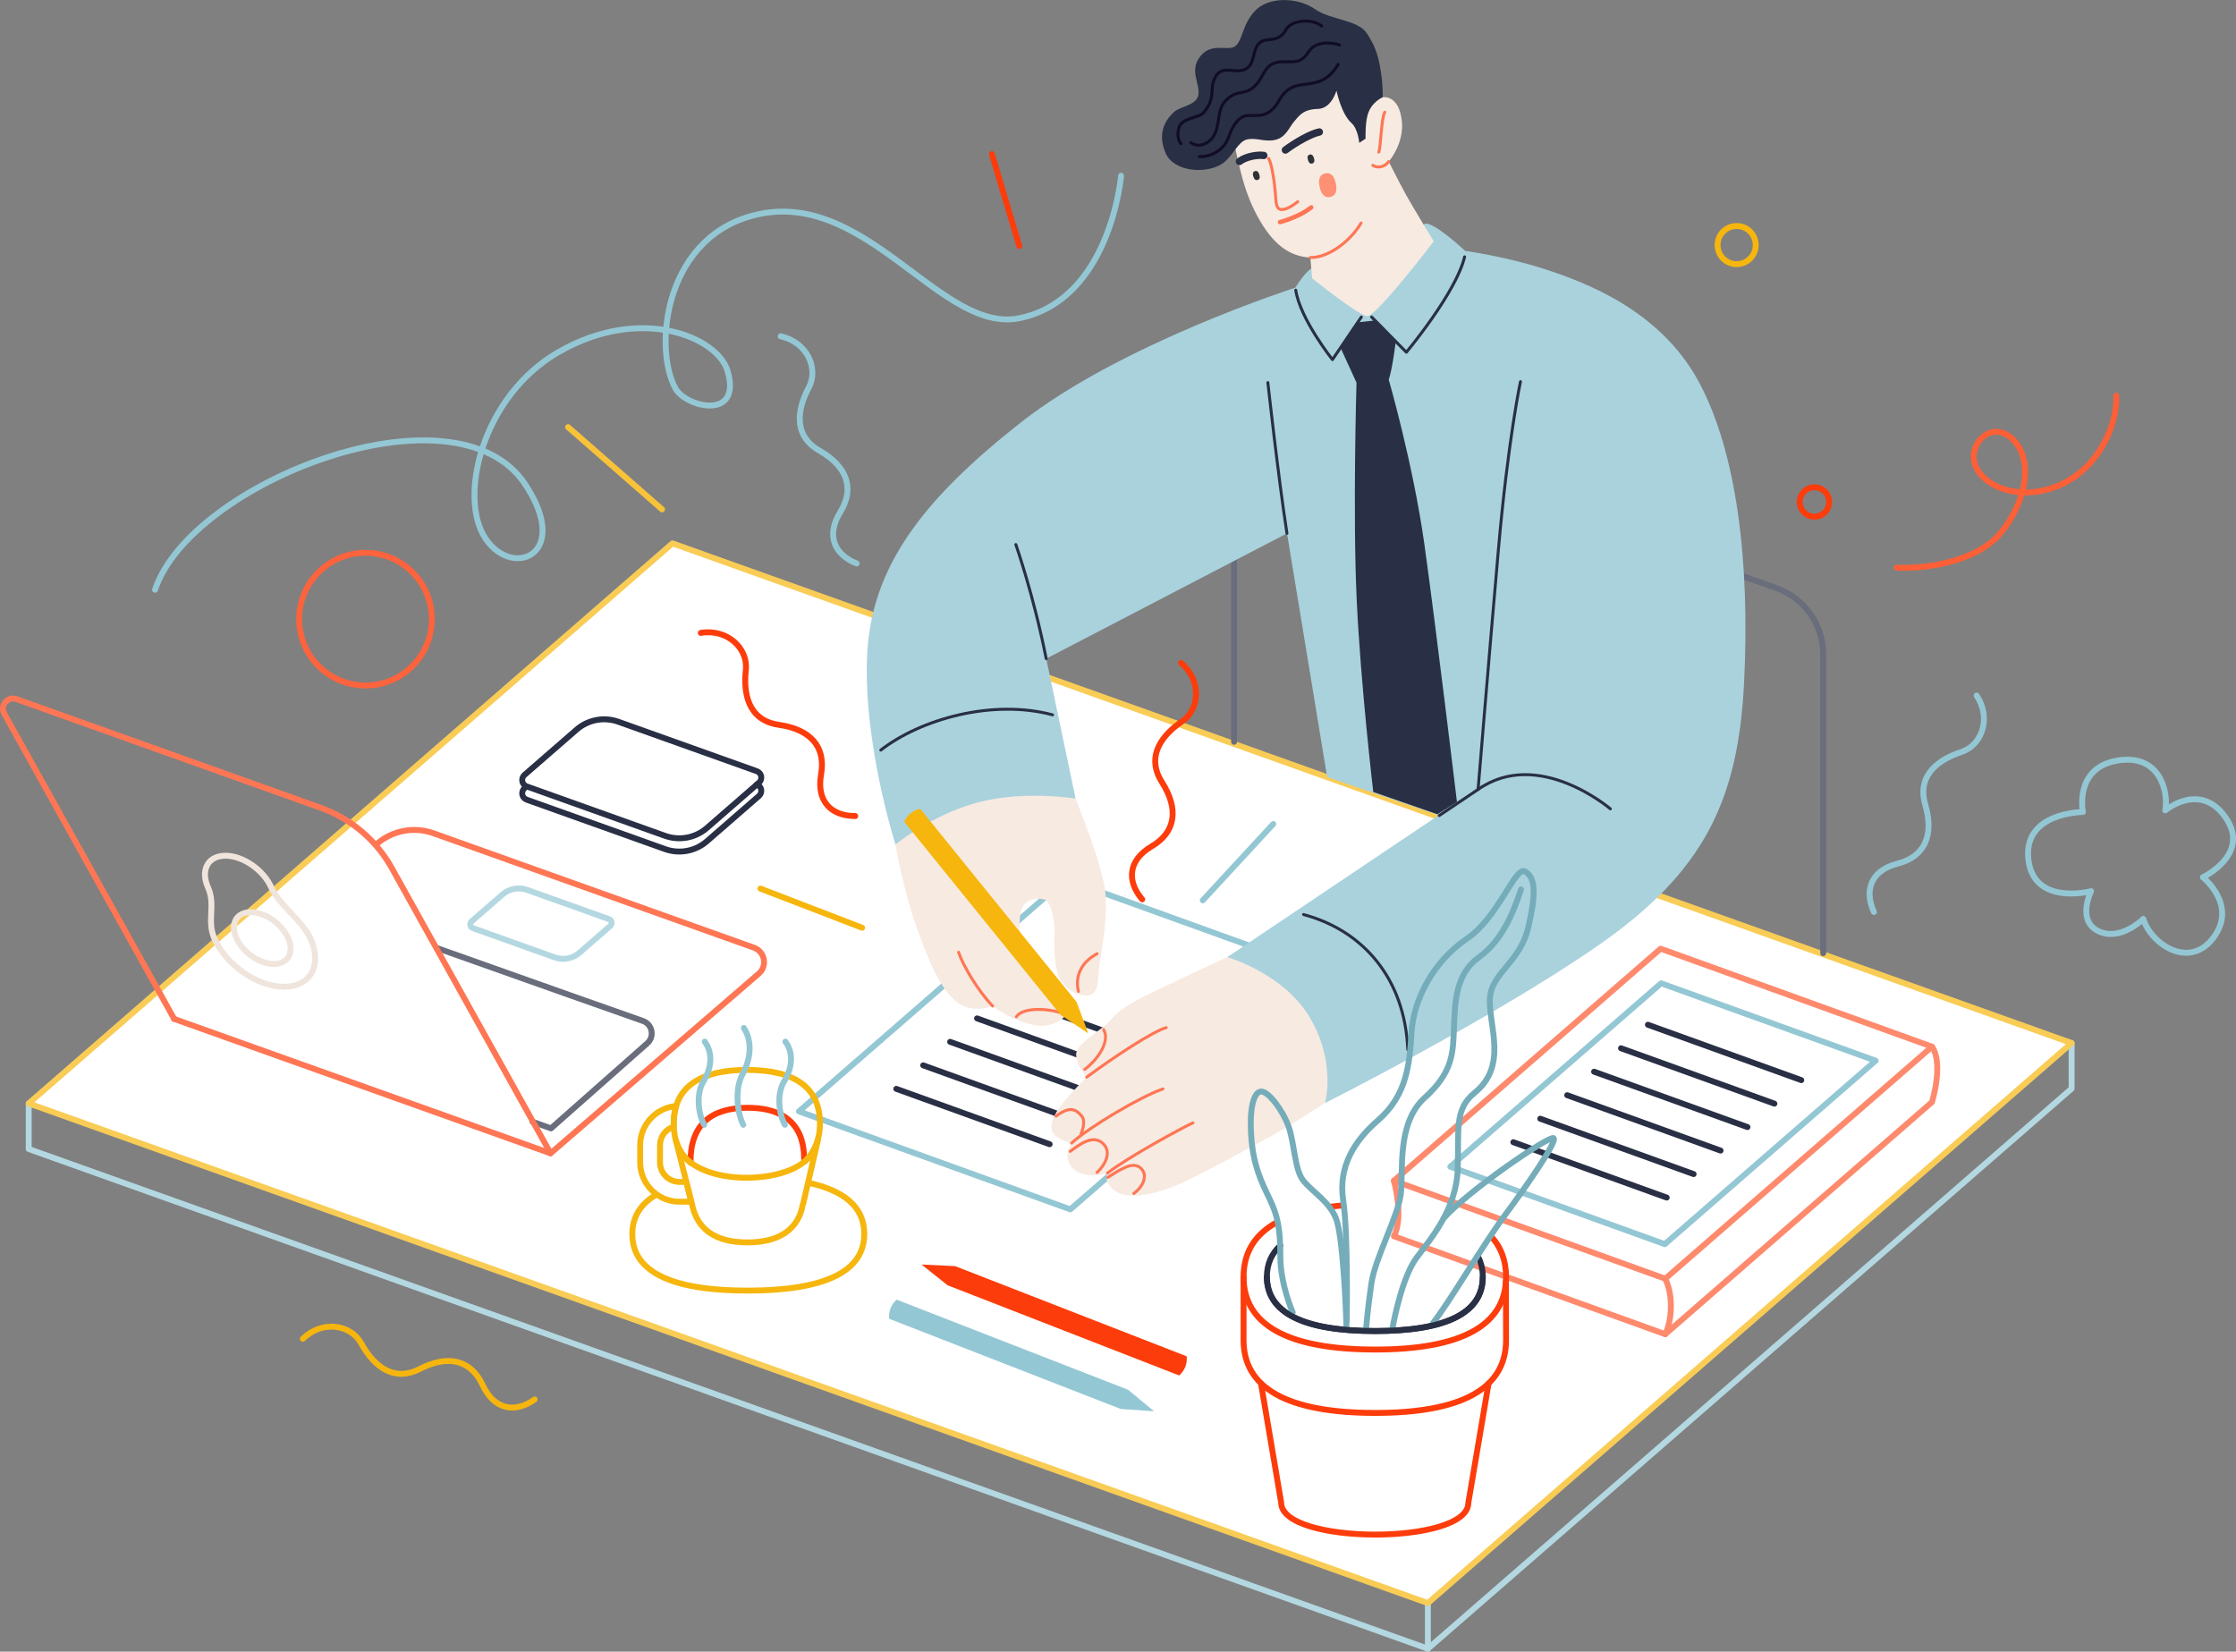 <?xml version="1.0" encoding="UTF-8"?>
<svg id="Vrstva_2" data-name="Vrstva 2" xmlns="http://www.w3.org/2000/svg" viewBox="0 0 485.31 358.47">
  <rect x="0" y="0" width="485.31" height="358.47" fill="#808080" stroke="none"/>
  <defs>
    <style>
      .cls-1 {
        stroke-width: .96px;
      }

      .cls-1, .cls-2, .cls-3 {
        stroke: #fe7654;
      }

      .cls-1, .cls-2, .cls-3, .cls-4, .cls-5, .cls-6, .cls-7, .cls-8, .cls-9, .cls-10, .cls-11, .cls-12, .cls-13, .cls-14, .cls-15, .cls-16, .cls-17, .cls-18, .cls-19 {
        fill: none;
      }

      .cls-1, .cls-2, .cls-3, .cls-4, .cls-5, .cls-6, .cls-7, .cls-9, .cls-10, .cls-11, .cls-20, .cls-12, .cls-13, .cls-14, .cls-15, .cls-16, .cls-17, .cls-18, .cls-19 {
        stroke-linecap: round;
        stroke-linejoin: round;
      }

      .cls-2, .cls-4, .cls-6, .cls-7, .cls-8, .cls-9, .cls-10, .cls-11, .cls-20, .cls-12, .cls-13, .cls-14, .cls-17, .cls-18, .cls-19 {
        stroke-width: 1.28px;
      }

      .cls-3, .cls-5, .cls-15 {
        stroke-width: .64px;
      }

      .cls-4 {
        stroke: #efe5dd;
      }

      .cls-5 {
        stroke: #100c27;
      }

      .cls-6 {
        stroke: #b4d8e1;
      }

      .cls-21 {
        fill: #94c7d4;
      }

      .cls-22 {
        fill: #f7eae1;
      }

      .cls-7 {
        stroke: #696d7c;
      }

      .cls-8 {
        stroke-miterlimit: 10;
      }

      .cls-8, .cls-17 {
        stroke: #f6b60d;
      }

      .cls-9 {
        stroke: #fd5f37;
      }

      .cls-10 {
        stroke: #fd3c0b;
      }

      .cls-11 {
        stroke: #f8c339;
      }

      .cls-23 {
        fill: #292f44;
      }

      .cls-24 {
        fill: #a9d2dd;
      }

      .cls-25 {
        fill: #f6b60d;
      }

      .cls-26 {
        fill: #fd3c0b;
      }

      .cls-20 {
        fill: #fff;
        stroke: #f9cc56;
      }

      .cls-27 {
        fill: #fe9074;
      }

      .cls-12 {
        stroke: #fd633c;
      }

      .cls-13 {
        stroke: #75acba;
      }

      .cls-14, .cls-15, .cls-16 {
        stroke: #292f44;
      }

      .cls-16 {
        stroke-width: 1.6px;
      }

      .cls-28 {
        fill: #303336;
      }

      .cls-18 {
        stroke: #94c7d4;
      }

      .cls-19 {
        stroke: #fe8a6d;
      }
    </style>
  </defs>
  <g id="art">
    <g>
      <g>
        <polyline class="cls-6" points="449.63 226.38 449.63 236.28 309.91 357.83 6.23 249.38 6.23 239.48"/>
        <line class="cls-6" x1="309.91" y1="357.83" x2="309.91" y2="347.93"/>
        <path class="cls-20" d="M34.45,214.93c-16.57,14.42-28.22,24.55-28.22,24.55l303.68,108.45,139.72-121.55L145.95,117.93s-34.83,30.3-69.71,60.64l-41.79,36.36Z"/>
      </g>
      <line class="cls-7" x1="267.85" y1="117.66" x2="267.85" y2="161"/>
      <path class="cls-7" d="M296.74,96l88.82,31.64c6.09,2.17,10.16,7.94,10.16,14.41v64.83"/>
      <g>
        <path class="cls-14" d="M227.82,248.34s-19.52-7.05-33.29-12.02"/>
        <path class="cls-14" d="M233.66,243.24s-19.52-7.05-33.29-12.02"/>
        <path class="cls-14" d="M239.51,238.14s-19.52-7.05-33.29-12.02"/>
        <path class="cls-14" d="M245.35,233.05s-19.52-7.05-33.29-12.02"/>
        <path class="cls-14" d="M251.19,227.95s-19.52-7.05-33.29-12.02"/>
      </g>
      <path class="cls-21" d="M243.25,305.8l-50.26-19.57c-.14-1.66.39-3.05,1.62-4.16l50.26,19.57,5.6,4.66-7.22-.5Z"/>
      <path class="cls-26" d="M205.68,278.96l50.26,19.57c1.22-1.13,1.78-2.51,1.62-4.16l-50.26-19.57-7.28-.35,5.66,4.52Z"/>
      <path class="cls-2" d="M81.82,183.14s0,0,0,0c3.38-2.92,8.07-3.79,12.27-2.29l69.54,24.83c2.39.86,2.98,3.97,1.05,5.64l-45.19,39-81.71-29.18s.03-.02.08-.06"/>
      <path class="cls-14" d="M144.36,181.41l-30.05-10.73c-1.06-.38-1.31-1.75-.47-2.49l11.3-9.83c2.49-2.17,5.96-2.82,9.07-1.71l30.05,10.73c1.06.38,1.31,1.75.47,2.49l-11.3,9.83c-2.49,2.17-5.96,2.82-9.07,1.71Z"/>
      <path class="cls-6" d="M120.41,207.79l-17.77-6.35c-.62-.22-.78-1.04-.28-1.47l6.69-5.82c1.47-1.28,3.52-1.67,5.36-1.01l17.77,6.35c.62.22.78,1.04.28,1.47l-6.69,5.82c-1.47,1.28-3.52,1.67-5.36,1.01Z"/>
      <path class="cls-7" d="M94.8,205.75c17.35,6.19,44.75,15.84,44.75,15.84,2.06.74,2.57,3.42.92,4.86l-20.88,18.45s-1.48-.53-4.02-1.44"/>
      <polygon class="cls-18" points="232.31 262.48 173.41 241.21 231.3 190.85 290.2 212.11 232.31 262.48"/>
      <g>
        <path class="cls-24" d="M284.95,58.19c-1.27.14-3.82,4.25-3.82,4.25,0,0-37.7,12.11-59.37,29.1-21.67,16.99-32.71,31.65-33.56,50.77-.85,19.12,6.16,41,6.16,41l39.09-9.98-6.37-30.38,52.26-27.19,8.71,52.89,24.22,8.28-45.88,30.8,21.24,31.65s36.32-18.27,59.27-34.2c22.94-15.93,30.38-31.44,31.65-57.14,1.27-25.7-1.49-49.92-9.98-65.43-8.5-15.51-24.85-21.45-33.35-24.22-8.5-2.76-17.21-3.93-17.21-3.93,0,0-7.12-6.69-8.82-5.84-2.17,1.08-24.22,9.56-24.22,9.56Z"/>
        <g>
          <path class="cls-22" d="M267.58,29.89c1.56,6.65,2.35,11.93,5.87,17.99,3.52,6.06,7.23,7.82,10.95,8.02l.39,4.5s9.97,8.02,11.93,8.21,14.47-16.23,14.47-16.23c0,0-4.5-7.33-6.06-10.17-1.56-2.84-3.71-7.14-3.71-7.14,0,0,3.42-3.91,2.83-8.9s-3.32-5.47-4.99-4.89c-1.66.59-2.93,3.23-2.93,3.23l-5.96-8.99-22.78,14.37Z"/>
          <path class="cls-23" d="M290.07,19.66s-1.04,3.91-4.04,3.98c-3.26.07-4.11,1.56-5.15,2.74-1.02,1.15-1.76,3.45-4.11,3.98-2.35.52-4.17-.59-6.19-.07-2.02.52-3.02,3.81-5.47,5.34-3.45,2.15-10.36,1.69-12.12-2.41-1.76-4.11-.26-6.97,1.76-8.86,1.41-1.32,4.93-1.47,5.34-3.71.46-2.48-2.09-5.34.46-8.47,2.54-3.13,6.06-.91,7.63-2.22,1.56-1.3,1.48-4.8,4.3-7.69,2.93-3,9.12-2.93,12.97-.26,3.4,2.36,9.19,2.22,11.21,5.21,2.02,3,2.61,5.47,3.06,8.41.46,2.93.39,5.47.39,5.47,0,0-2.48,1.04-3.26,3.78-.58,2.04-.46,5.21-.46,5.21l-1.37.91s-.25-3.02-1.69-4.3c-2.22-1.96-3.26-7.04-3.26-7.04Z"/>
          <path class="cls-16" d="M278.99,32.56c2.28-1.69,5.47-3.52,7.36-3.91"/>
          <path class="cls-16" d="M269.02,35.04c1.43-1.11,4.04-1.5,5.28-1.3"/>
          <path class="cls-28" d="M272.97,39.06c-.43.14-.76-.12-.95-.76-.2-.64-.08-1.03.36-1.16.43-.14.76.12.95.76s.08,1.03-.36,1.16Z"/>
          <path class="cls-28" d="M284.83,35.48c-.43.14-.76-.12-.95-.76s-.08-1.03.36-1.16c.43-.14.76.12.95.76s.08,1.03-.36,1.16Z"/>
          <path class="cls-3" d="M275.34,34.39c.78,1.24,1.37,6,1.5,7.89.13,1.89.13,3.32,1.56,3.19,1.43-.13,3.26-1.69,3.26-1.69"/>
          <path class="cls-1" d="M277.82,48.2c1.56-.39,4.89-1.63,6.78-3.19"/>
          <path class="cls-27" d="M288.72,42.75c-1.16.25-1.94-.49-2.3-2.19s.04-2.69,1.21-2.94,1.94.49,2.3,2.19c.36,1.7-.04,2.69-1.21,2.94Z"/>
          <path class="cls-3" d="M301.41,35.07c-1.17,1.53-2.87,1.27-3.45.81"/>
          <path class="cls-3" d="M300.56,24.35c-.78,1.37-.85,7.43-1.3,8.67"/>
          <path class="cls-3" d="M284.4,55.89c4.11.07,8.86-3.78,11.01-7.49"/>
          <path class="cls-5" d="M290.46,13.99c-1.96,3-3.58,3.98-7.63,4.37-4.04.39-4.87,3.07-5.74,4.3-1.96,2.8-4.11,2.41-6.13,2.41s-3.39,2.09-4.3,4.69c-.91,2.61-3.45,4.24-6.32,4.24"/>
          <path class="cls-5" d="M290.72,9.75c-1.82-.59-5.15-.87-6.65,1.43-1.82,2.8-3.26,2.13-5.8,2.22-3.98.13-3.71,3.19-5.93,5.28-2.22,2.09-3.39.72-5.8,2.67s-1.69,4.63-2.67,7.23c-.98,2.61-3.71,3.71-5.41,2.35"/>
          <path class="cls-5" d="M286.87,5.65c-2.22-1.76-6.68-1.26-7.76.78-1.37,2.61-3.63,1.92-4.95,2.41-2.48.91-1.56,4.56-3.45,5.93-2.13,1.54-4.99-.67-6.58,1.43-2.02,2.67.13,5.02-3,8.34-1.08,1.15-4.69.98-5.28,3.26-.59,2.28.46,3.39.46,3.39"/>
        </g>
        <path class="cls-23" d="M294.73,69.95l4.04-.43,4.18,4.47s-.67,5.82-1.53,8.42c0,0,5.28,18.26,7.73,35.7,2.45,17.45,7.07,55.94,7.07,55.94l-4.25,2.67-13.91-4.83s-2.74-23.21-3.6-41.81c-.87-18.6-.04-47.03-.04-47.03l-3.4-7.43,3.72-5.66Z"/>
        <path class="cls-22" d="M194.35,183.3s7.79-6.44,17.84-9.13c10.05-2.69,21.24-.85,21.24-.85,0,0,6.09,14.87,6.51,20.68.42,5.81-.85,12.32-1.27,15.15-.42,2.83,0,6.23-2.12,6.8s-5.52-1.13-6.8-4.11c-1.27-2.97-.85-10.34-.85-10.34,0,0-.42-5.66-2.12-6.23-1.7-.57-4.96-.28-5.38,3.4-.42,3.68.28,6.37,1.98,8.92,1.7,2.55,3.68,3.12,5.38,4.96,1.7,1.84,3.26,3.4,3.4,5.52s-2.27,4.11-5.24,4.53c-2.97.42-8.64-1.98-11.47-4.25,0,0-4.53,1.84-7.93-.99-3.4-2.83-5.81-8.36-8.64-16.29-2.83-7.93-4.53-17.77-4.53-17.77Z"/>
        <path class="cls-22" d="M266.36,207.73s-11.26,5.24-15.37,7.22-7.79,3.82-9.91,6.37c-2.12,2.55-7.65,5.1-7.51,7.65.14,2.55,2.27,4.81,2.27,4.81,0,0-2.83,2.83-4.96,5.38-2.12,2.55-3.4,5.24-2.27,6.8,1.13,1.56,3.97,2.12,3.97,2.12,0,0-2.27,3.26.42,5.66,2.69,2.41,7.36.85,7.36.85,0,0-.99,1.84,1.56,3.82,2.55,1.98,8.07.99,13.03-.99,4.96-1.98,17.56-9.06,20.82-10.76,3.26-1.7,11.82-7.29,11.82-7.29,0,0,2.48-8.57-3.19-18.34-5.66-9.77-18.06-13.31-18.06-13.31Z"/>
        <path class="cls-15" d="M317.88,55.74c-1.81,7.75-12.64,20.71-12.64,20.71l-7.54-7.65"/>
        <path class="cls-15" d="M281.23,62.97c.96,6.27,7.97,15.08,7.97,15.08l6.27-9.24"/>
        <path class="cls-15" d="M279.32,115.75c-1.91-12.43-4.14-32.71-4.14-32.71"/>
        <path class="cls-15" d="M312.38,177c5.46-3.68,8.43-5.66,8.43-5.66,0,0,2.27-27.61,4.39-51.83,2.12-24.22,4.81-36.68,4.81-36.68"/>
        <path class="cls-15" d="M227.07,142.94c-2.76-13.91-6.59-24.75-6.59-24.75"/>
        <path class="cls-15" d="M282.93,198.49c13.06,3.5,21.99,14.02,22.62,29.31"/>
        <path class="cls-15" d="M191.17,162.8c8.6-6.69,24.22-11.15,37.28-7.65"/>
        <path class="cls-15" d="M320.81,171.34c13.1-9.17,28.71,4.21,28.71,4.21"/>
        <path class="cls-3" d="M238.11,206.99c-3.72,2.02-4.78,5.2-4.04,8.18"/>
        <path class="cls-3" d="M215.45,218.35c-3.26-3.4-6.44-8.82-7.4-11.68"/>
        <path class="cls-3" d="M220.59,220.69c1.27-2.02,6.59-2.02,10.41-.64"/>
        <path class="cls-25" d="M230.19,220.27l-33.94-41.92c.71-1.51,1.85-2.46,3.47-2.81l33.94,41.92,2.55,6.82-6.02-4.01Z"/>
        <path class="cls-3" d="M235.85,233.79c6.09-4.53,14.59-10.05,17.28-10.76"/>
        <path class="cls-3" d="M232.59,248.09c3.68-3.4,15.15-10.2,19.83-11.75"/>
        <path class="cls-3" d="M240.38,254.6c4.11-3.26,16.57-10.05,18.55-10.9"/>
        <path class="cls-3" d="M239.53,223.45c1.56,2.69-1.56,6.8-4.11,8.64"/>
        <path class="cls-3" d="M229.19,242.25c3.19-2.34,4.35-1.38,5.52-.11,1.17,1.27-.11,4.04-.11,4.04"/>
        <path class="cls-3" d="M232.27,249.9c2.02-1.49,4.78-3.61,6.9-1.91,2.12,1.7,1.06,4.46-1.06,6.48"/>
        <path class="cls-3" d="M240.45,255.53c2.55-1.59,5.42-3.61,7.12-2.02s.53,4.04-1.49,5.52"/>
      </g>
      <g>
        <polygon class="cls-19" points="361.43 277.53 302.53 256.27 360.43 205.9 419.33 227.17 361.43 277.53"/>
        <polygon class="cls-18" points="361.33 270.03 314.77 253.22 360.53 213.41 407.1 230.21 361.33 270.03"/>
        <path class="cls-19" d="M302.53,256.27s2.25,7.83,0,12.04l58.9,21.26,57.89-50.37s2.6-8.32,0-12.04"/>
        <g>
          <path class="cls-14" d="M361.75,259.92s-19.52-7.05-33.29-12.02"/>
          <path class="cls-14" d="M367.59,254.82s-19.52-7.05-33.29-12.02"/>
          <path class="cls-14" d="M373.44,249.72s-19.52-7.05-33.29-12.02"/>
          <path class="cls-14" d="M379.28,244.62s-19.52-7.05-33.29-12.02"/>
          <path class="cls-14" d="M385.12,239.53s-19.52-7.05-33.29-12.02"/>
          <path class="cls-14" d="M390.96,234.43s-19.52-7.05-33.29-12.02"/>
        </g>
        <path class="cls-19" d="M361.43,277.53c1.86,3.77,1.39,9.26,0,12.04"/>
      </g>
      <g>
        <path class="cls-10" d="M174.62,252.07c-.45-.05,1.71-11.67-12.4-11.64-7.96.02-12.45,3.74-12.34,11.92"/>
        <path class="cls-17" d="M146.75,240.06c-.44,1.44-.58,2.98-.52,4.46-1.73.54-2.98,2.15-2.98,4.05v3.71c0,2.34,1.9,4.24,4.24,4.24h1.47c.65,2.59.94,3.77,1.08,4.3h-2.55c-4.71,0-8.55-3.83-8.55-8.55v-3.71c0-4.46,3.44-8.13,7.8-8.51Z"/>
        <path class="cls-17" d="M146.69,247.5c.25.88.65,1.82,1.17,2.63,4.49,7.02,21.07,6.89,26.76,1.95.09,0,2.17-1.77,2.96-4.87l-3.26,14.06c-.31,0-.21,8.35-12.05,8.38-6.95.01-11.01-2.81-12.09-8.38-.03,0,.1.4-3.48-13.76Z"/>
        <path class="cls-8" d="M142.43,259.29c-3.46,2.04-5.2,4.91-5.19,8.6.02,8.13,8.52,12.26,25.2,12.22,16.69-.03,25.17-4.19,25.15-12.32-.01-5.72-4.22-9.46-12.53-11.16"/>
        <path class="cls-17" d="M149.88,252.36c-2.61-2.09-3.65-5.09-3.65-8.45-.02-8.83,6.95-11.68,15.85-11.7,10.52-.02,15.88,3.9,15.89,11.63.01,5.49-3.23,8.24-3.35,8.23"/>
        <path class="cls-18" d="M170.47,226.07c1.82,2.48,1.49,5.73-.28,8.64s-.99,7.43.17,9.41"/>
        <path class="cls-18" d="M161.44,223.1c1.89,2.89,1.55,6.67-.29,10.07-1.83,3.4-1.03,8.66.17,10.96"/>
        <path class="cls-18" d="M152.96,226.07c1.82,2.48,1.49,5.73-.28,8.64s-.99,7.43.17,9.41"/>
      </g>
      <path class="cls-14" d="M164.26,170.26c1.06.38,1.31,1.75.47,2.49l-11.3,9.83c-2.49,2.17-5.96,2.82-9.07,1.71l-30.05-10.73c-1.06-.38-1.31-1.75-.47-2.49"/>
      <path class="cls-2" d="M119.5,250.32l-34.47-61.93c-3.39-6.08-8.87-10.73-15.43-13.07L3.6,151.74c-1.92-.69-3.67,1.37-2.67,3.16l36.87,66.24"/>
      <g>
        <g>
          <path class="cls-10" d="M273.69,300.26c2.13,12.61,4.38,25.85,4.38,25.85-.02,9.22,40.6,9.3,40.62.08,0,0,2.26-13.32,4.4-25.95"/>
          <path class="cls-10" d="M288.73,261.91c.92-.12,1.88-.22,2.86-.3"/>
          <path class="cls-10" d="M323.62,268.33c2.18,2.36,3.27,5.3,3.26,8.84-.03,10.45-9.65,15.76-28.53,15.73-18.88-.03-28.47-5.36-28.44-15.81.01-5.26,2.46-9.21,7.28-11.84"/>
          <path class="cls-14" d="M320.71,272.6c.75,1.34,1.13,2.86,1.12,4.57-.02,7.79-7.93,11.74-23.46,11.72-15.53-.02-23.42-4-23.4-11.79,0-2.72.98-4.97,2.89-6.75"/>
          <path class="cls-10" d="M269.91,277.09v13.76c-.03,10.45,9.56,15.78,28.44,15.81,18.88.03,28.5-5.28,28.53-15.73l-.03-12.95"/>
        </g>
        <path class="cls-13" d="M280.58,284.86s-2.69-6.1-2.69-12.14-.56-8.85-2.39-12.64c-1.83-3.79-3.51-7.3-3.93-13.49-.42-6.18.56-9.55,2.11-9.69,1.55-.14,4.78,4.07,6.04,7.73,1.26,3.65,1.26,9.13,3.09,11.52,1.83,2.39,5.62,4.5,7.16,8.29,1.55,3.79,2.26,21.46,2.26,23.57"/>
        <path class="cls-13" d="M302.24,288.2c.42-2.25,2.21-11.26,5.3-15.34,3.09-4.07,8.57-10.54,8.85-19.1.28-8.57-.77-12.98,3.65-16.56,7.19-5.82,3.18-14.28,3.32-20.18.14-5.9,6.54-7.93,8.36-15.8,1.83-7.87,1.39-10.81-.72-12.08-2.11-1.26-5.76,9.97-12.64,14.61-7.42,5-11.58,13.42-12,20.31-.42,6.88-.98,13.64-7.3,19.12-4.95,4.29-8.66,9.88-7.53,17.33,1.12,7.45.76,26.3.76,26.3"/>
        <path class="cls-13" d="M311.05,287.1c3.09-3.79,11.09-17.33,15.59-23.37,4.5-6.04,11.52-16.15,10.54-16.72-.98-.56-18.4,11.33-23.78,17.34"/>
        <path class="cls-13" d="M330.12,193.05c-1.79,5.38-4.18,11.15-9.16,14.74-4.98,3.59-5.18,9.56-5.38,15.14-.2,5.58-.2,9.76-6.37,15.34-6.17,5.58-4.58,16.13-5.18,20.91s-5.58,13.94-6.37,19.32c-.8,5.38-1.19,10.16-1.19,10.16"/>
        <path class="cls-14" d="M321.83,277.16c-.02,7.79-7.93,11.74-23.46,11.72-15.53-.02-23.42-4-23.4-11.79"/>
      </g>
      <path class="cls-10" d="M152.1,137.36c5.8-.96,10.3,3.41,9.78,8.08-.52,4.68.26,10.89,7.19,11.88,6.92.99,10.19,4.83,9.14,10.75-1.05,5.92,2.27,9.05,7.42,9.04"/>
      <path class="cls-18" d="M169.43,72.99c5.74,1.25,8.32,6.97,6.11,11.12s-3.77,10.22,2.3,13.69c6.07,3.47,7.69,8.25,4.53,13.36s-1.23,9.25,3.56,11.13"/>
      <path class="cls-18" d="M429.01,150.96c3.27,4.88,1.16,10.79-3.31,12.25-4.47,1.46-9.8,4.75-7.83,11.46,1.97,6.71-.18,11.27-6,12.77-5.82,1.49-7.3,5.81-5.15,10.49"/>
      <path class="cls-10" d="M256.34,143.89c4.5,3.78,4.11,10.05.21,12.69-3.89,2.64-8.1,7.27-4.36,13.18,3.75,5.91,2.95,10.88-2.23,13.93-5.18,3.05-5.4,7.6-2.05,11.51"/>
      <line class="cls-18" x1="261.05" y1="195.41" x2="276.35" y2="178.84"/>
      <line class="cls-17" x1="187.13" y1="201.36" x2="165.04" y2="192.86"/>
      <line class="cls-10" x1="221.23" y1="53.41" x2="215.28" y2="33.44"/>
      <path class="cls-17" d="M381.07,53.19c0,2.29-1.85,4.14-4.14,4.14s-4.14-1.85-4.14-4.14,1.85-4.14,4.14-4.14,4.14,1.85,4.14,4.14Z"/>
      <path class="cls-10" d="M397,108.95c0,1.76-1.43,3.19-3.19,3.19s-3.19-1.43-3.19-3.19,1.43-3.19,3.19-3.19,3.19,1.43,3.19,3.19Z"/>
      <circle class="cls-12" cx="79.33" cy="134.38" r="14.4"/>
      <path class="cls-4" d="M58.87,192.59c-1.69-3.79-6.14-6.87-9.93-6.87s-5.49,3.07-3.8,6.87c1.74,3.9-.33,7.24,1.41,11.14,2.57,5.76,9.33,10.43,15.09,10.43s8.35-4.67,5.77-10.43c-1.74-3.9-6.8-7.24-8.54-11.14ZM59.43,209.22c-3.1,0-6.74-2.51-8.12-5.62-1.39-3.1,0-5.62,3.11-5.62s6.74,2.51,8.12,5.62c1.39,3.1,0,5.62-3.11,5.62Z"/>
      <path class="cls-18" d="M453.85,193.42s-12.75,3.37-13.64-7.26c-.83-9.9,11.87-9.92,11.87-9.92,0,0-1.95-9.56,7.44-11.16,9.39-1.59,11.16,6.91,10.45,10.8,0,0,7.62-6.38,13.11,1.59,5.49,7.97-4.96,12.93-4.96,12.93,0,0,7.62,6.02,2.3,13.11-5.31,7.09-13.64,1.24-15.23-4.07,0,0-4.96,4.96-9.74,2.66-4.78-2.3-1.59-8.68-1.59-8.68Z"/>
      <path class="cls-9" d="M411.66,123.2c6.95.34,17.34-1.52,22.31-7.23,4.97-5.72,7.74-14.87,3.44-20.03-4.3-5.16-9.97-.36-8.89,4.38,1.08,4.74,9.12,8.82,18.11,5.14s12.97-13.43,12.7-19.58"/>
      <line class="cls-11" x1="123.3" y1="92.7" x2="143.69" y2="110.55"/>
      <path class="cls-17" d="M65.74,290.58c4.18-4.13,10.38-3.15,12.65.97,2.27,4.12,6.49,8.75,12.72,5.56,6.23-3.18,11.11-1.93,13.66,3.52,2.55,5.44,7.07,6.09,11.27,3.11"/>
      <path class="cls-18" d="M33.65,128c7.65-23.26,65.12-45.71,80.3-22.94,10.2,15.29-2.66,20.71-8.6,11.79s-.73-30.9,15.93-40.47c17.95-10.3,34.5-3.15,36.64,4.14,3.19,10.83-9.12,7.91-11.36,3.72-4.89-9.13-2.17-33.65,18.37-37.81,23.58-4.78,39.58,26.15,56.4,22.62,19.76-4.14,21.99-30.91,21.99-30.91"/>
    </g>
  </g>
</svg>